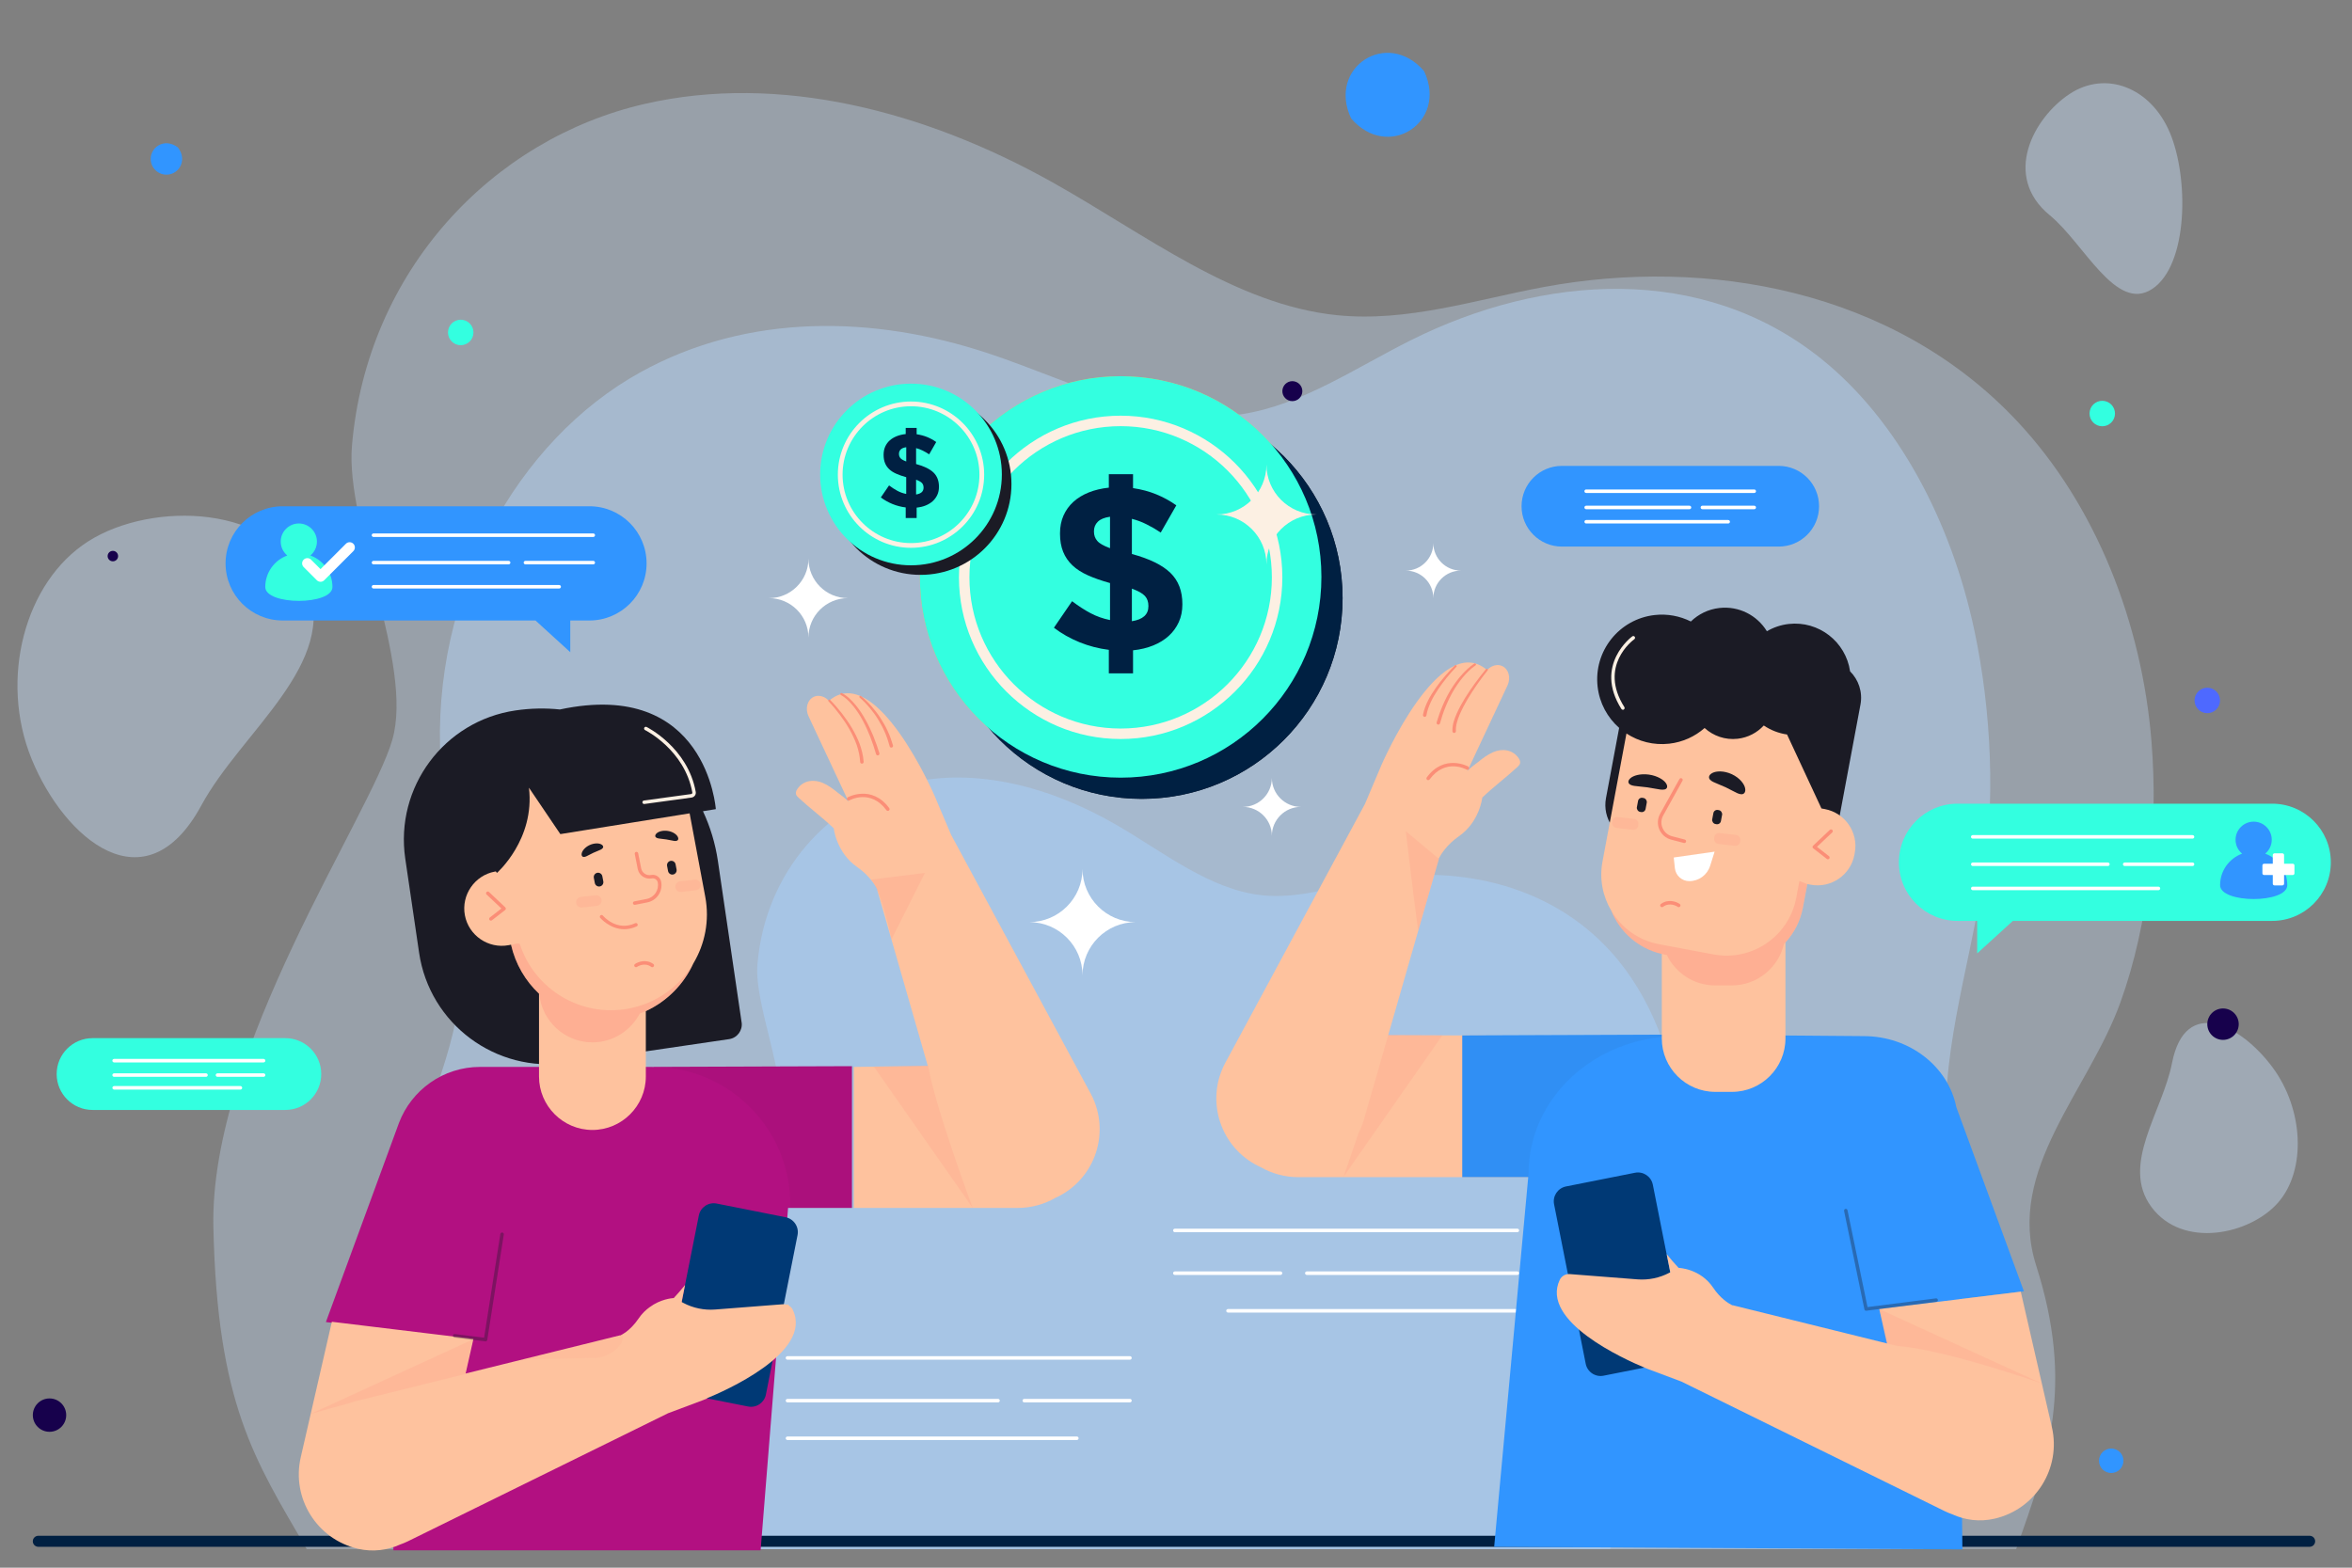 <?xml version="1.0" encoding="UTF-8"?>
<svg xmlns="http://www.w3.org/2000/svg" viewBox="0 0 750 500">
  <rect x="0" y="0" width="750" height="500" fill="#808080" stroke="none"/>
  <defs>
    <style>
      .cls-1 {
        fill: #3195ff;
      }

      .cls-2 {
        opacity: .17;
      }

      .cls-2, .cls-3, .cls-4, .cls-5 {
        fill: #ff887c;
      }

      .cls-6 {
        fill: #a8d2ff;
      }

      .cls-7 {
        fill: #33ffe0;
      }

      .cls-8 {
        fill: #003975;
      }

      .cls-9, .cls-10, .cls-11 {
        fill: #1b1b25;
      }

      .cls-12 {
        fill: #17014c;
      }

      .cls-10 {
        opacity: .35;
      }

      .cls-13 {
        fill: #fec29e;
      }

      .cls-14 {
        fill: #fff;
      }

      .cls-3 {
        opacity: .32;
      }

      .cls-15 {
        opacity: .68;
      }

      .cls-16 {
        fill: none;
      }

      .cls-17, .cls-18 {
        opacity: .47;
      }

      .cls-4 {
        opacity: .08;
      }

      .cls-19 {
        fill: #b21081;
      }

      .cls-20 {
        fill: #b9dbff;
      }

      .cls-21 {
        opacity: .41;
      }

      .cls-21, .cls-18 {
        fill: #cae4ff;
      }

      .cls-22 {
        fill: #fcf0e3;
      }

      .cls-23 {
        fill: #4e69ff;
      }

      .cls-5 {
        opacity: .18;
      }

      .cls-24 {
        opacity: .43;
      }

      .cls-11 {
        opacity: .05;
      }

      .cls-25 {
        fill: #002042;
      }

      .cls-26 {
        fill: #fb8e77;
      }

      .cls-27 {
        fill: #ffb54a;
      }
    </style>
  </defs>
  <g id="BACKGROUND">
    <g>
      <g>
        <g class="cls-15">
          <path class="cls-18" d="M686.06,236.45c-3.03-37.58-17.6-75.22-42.84-102.12-39.33-41.92-98.82-52.48-150.95-42.79-21.84,4.06-43.49,11.25-65.86,8.99-32.61-3.3-61.34-25.92-91.03-42.51-40.42-22.58-86.75-34.73-129.72-24.9-48.72,11.14-88.67,53.21-93.43,109.03-2.16,25.29,19.79,69.85,12.86,93.83-7.03,24.31-58.31,98.78-57.05,155.43,1.26,56.43,13.07,73.98,29.77,102.66h545.1c10.39-29.06,18.54-52.3,6.37-90.47-9.72-30.49,16.69-55.6,26.91-83.99,9.1-25.26,12.09-55.64,9.87-83.16Z"/>
        </g>
        <path class="cls-21" d="M10.1,242.12c-10.39-25.4-2.32-56.51,18.04-69.47,20.35-12.97,59.42-11.9,69.81,13.5,10.39,25.4-20.93,47.09-33.74,70.71-17.85,32.95-43.72,10.66-54.11-14.74Z"/>
        <path class="cls-21" d="M724.68,340.44c9.95,13.46,10.76,32.74,1.81,43.05-8.95,10.31-30.51,14.92-40.46,1.46-9.95-13.46,3.54-30.35,6.57-45.88,4.23-21.66,22.12-12.09,32.08,1.37Z"/>
        <path class="cls-21" d="M659.96,29.96c11.55-7.61,25.85-2.09,31.95,12.32,6.1,14.41,5.91,42.28-5.64,49.89-11.55,7.61-21.72-14.56-32.64-23.51-15.22-12.47-5.22-31.09,6.33-38.7Z"/>
      </g>
      <g class="cls-24">
        <path class="cls-20" d="M625.93,460.82c5.31-32.96-3.2-61.07-5.33-93.39-2.01-30.6,6.7-56.33,11.53-85.47,4.3-25.93,2.87-55.31-2.53-80.8-7.37-34.8-24.34-67.02-48.78-86.67-38.09-30.61-88.9-27.01-130.98-5.95-17.63,8.82-34.7,20.55-53.57,23.52-27.53,4.33-54.33-10.48-81.14-19.37-36.51-12.09-76.58-12.99-111.02,6.1-39.05,21.64-66.82,70.5-63.58,124.31,1.47,24.38,8.99,48.45,6.33,72.67-2.7,24.57-14.39,45.12-20.58,68.26-8.45,31.58-9.22,77.99,4.37,110.04h486.15c4.19-10.48,7.28-21.7,9.15-33.25Z"/>
      </g>
      <g class="cls-17">
        <path class="cls-6" d="M535.53,357.56c-1.55-19.91-9.02-39.86-21.95-54.11-20.15-22.21-50.63-27.81-77.34-22.67-11.19,2.15-22.28,5.96-33.74,4.76-16.71-1.75-31.43-13.74-46.64-22.53-20.71-11.96-44.44-18.4-66.46-13.2-24.96,5.9-45.43,28.2-47.87,57.77-1.11,13.4,10.14,37.01,6.59,49.72-3.6,12.88-29.88,52.34-29.23,82.36.65,29.9,6.7,39.2,15.25,54.4h279.27c5.33-15.4,9.5-27.72,3.26-47.94-4.98-16.16,8.55-29.46,13.79-44.5,4.66-13.38,6.19-29.48,5.06-44.07Z"/>
      </g>
    </g>
    <path class="cls-25" d="M736.5,493.34H12.22c-.97,0-1.76-.79-1.76-1.76h0c0-.97.79-1.76,1.76-1.76h724.27c.97,0,1.76.79,1.76,1.76h0c0,.97-.79,1.76-1.76,1.76Z"/>
    <circle class="cls-12" cx="708.87" cy="326.65" r="5.01"/>
    <circle class="cls-1" cx="673.22" cy="465.9" r="3.9"/>
    <path class="cls-1" d="M56.74,47.03c3.36,4.41-.14,9.29-4.46,8.62-2.11-.32-3.84-2.05-4.16-4.16-.66-4.33,4.22-7.82,8.62-4.46Z"/>
    <path class="cls-12" d="M21.11,451.34c0,2.94-2.38,5.32-5.32,5.32s-5.32-2.38-5.32-5.32,2.38-5.32,5.32-5.32,5.32,2.38,5.32,5.32Z"/>
    <circle class="cls-12" cx="35.99" cy="177.36" r="1.67"/>
    <path class="cls-1" d="M454.12,22.7c7.68,16.29-11.54,28.74-23.27,15.08-7.68-16.29,11.54-28.75,23.27-15.08Z"/>
    <path class="cls-7" d="M674.34,132.74c-.47,2.2-2.63,3.59-4.82,3.13s-3.59-2.63-3.13-4.82c.47-2.2,2.63-3.59,4.82-3.13,2.2.47,3.59,2.63,3.13,4.82Z"/>
    <path class="cls-7" d="M150.89,106.88c-.47,2.2-2.63,3.59-4.82,3.13-2.2-.47-3.59-2.63-3.13-4.82.47-2.2,2.63-3.59,4.82-3.13,2.2.47,3.59,2.63,3.13,4.82Z"/>
    <path class="cls-23" d="M707.83,224.25c-.47,2.2-2.63,3.59-4.82,3.13-2.2-.47-3.59-2.63-3.13-4.82.47-2.2,2.63-3.59,4.82-3.13,2.2.47,3.59,2.63,3.13,4.82Z"/>
    <path class="cls-12" d="M415.22,125.42c-.37,1.72-2.06,2.82-3.78,2.45-1.72-.37-2.82-2.06-2.45-3.78.37-1.72,2.06-2.82,3.78-2.45,1.72.37,2.82,2.06,2.45,3.78Z"/>
  </g>
  <g id="OBJECTS">
    <g>
      <g>
        <circle class="cls-9" cx="364.1" cy="190.77" r="64.02"/>
        <circle class="cls-27" cx="357.35" cy="184.01" r="64.02"/>
        <path class="cls-22" d="M357.35,235.7c-28.43,0-51.56-23.13-51.56-51.56s23.13-51.56,51.56-51.56,51.56,23.13,51.56,51.56-23.13,51.56-51.56,51.56ZM357.35,135.92c-26.59,0-48.22,21.63-48.22,48.22s21.63,48.22,48.22,48.22,48.22-21.63,48.22-48.22-21.63-48.22-48.22-48.22Z"/>
        <path class="cls-9" d="M353.58,207.26c-3.22-.4-6.32-1.2-9.31-2.41-2.99-1.21-5.73-2.76-8.2-4.64l5.79-8.46c2.03,1.53,3.99,2.81,5.9,3.82,1.9,1.01,3.97,1.74,6.2,2.19v-11.8c-2.67-.74-5.01-1.56-7.01-2.45-2-.89-3.66-1.95-4.97-3.19-1.31-1.24-2.3-2.68-2.97-4.34-.67-1.66-1-3.57-1-5.75v-.15c0-2.08.37-3.96,1.11-5.64.74-1.68,1.79-3.14,3.15-4.38,1.36-1.24,3.01-2.24,4.93-3.01,1.93-.77,4.06-1.27,6.38-1.52v-4.3h7.72v4.45c2.67.4,5.13,1.05,7.38,1.97,2.25.92,4.39,2.09,6.42,3.52l-4.97,8.68c-1.48-.99-2.99-1.87-4.53-2.63-1.53-.77-3.09-1.35-4.67-1.74v11.21c5.64,1.53,9.73,3.54,12.28,6.01,2.55,2.47,3.82,5.79,3.82,9.94v.15c0,2.08-.38,3.96-1.15,5.64-.77,1.68-1.83,3.14-3.19,4.38-1.36,1.24-3,2.25-4.93,3.04-1.93.79-4.08,1.31-6.46,1.56v7.35h-7.72v-7.5ZM353.96,164.81c-1.78.25-3.08.78-3.9,1.6-.82.82-1.22,1.82-1.22,3.01v.15c0,1.14.35,2.12,1.04,2.93.69.82,2.05,1.6,4.08,2.34v-10.02ZM360.93,198.13c3.51-.54,5.27-2.13,5.27-4.75v-.15c0-1.29-.37-2.34-1.11-3.15-.74-.82-2.13-1.6-4.16-2.34v10.39Z"/>
      </g>
      <g>
        <circle class="cls-25" cx="364.1" cy="190.77" r="64.02"/>
        <circle class="cls-7" cx="357.35" cy="184.01" r="64.02"/>
        <path class="cls-22" d="M357.35,235.7c-28.43,0-51.56-23.13-51.56-51.56s23.13-51.56,51.56-51.56,51.56,23.13,51.56,51.56-23.13,51.56-51.56,51.56ZM357.35,135.92c-26.59,0-48.22,21.63-48.22,48.22s21.63,48.22,48.22,48.22,48.22-21.63,48.22-48.22-21.63-48.22-48.22-48.22Z"/>
        <path class="cls-25" d="M353.58,207.26c-3.22-.4-6.32-1.2-9.31-2.41-2.99-1.21-5.73-2.76-8.2-4.64l5.79-8.46c2.03,1.53,3.99,2.81,5.9,3.82,1.9,1.01,3.97,1.74,6.2,2.19v-11.8c-2.67-.74-5.01-1.56-7.01-2.45-2-.89-3.66-1.95-4.97-3.19-1.31-1.24-2.3-2.68-2.97-4.34-.67-1.66-1-3.57-1-5.75v-.15c0-2.08.37-3.96,1.11-5.64.74-1.68,1.79-3.14,3.15-4.38,1.36-1.24,3.01-2.24,4.93-3.01,1.93-.77,4.06-1.27,6.38-1.52v-4.3h7.72v4.45c2.67.4,5.13,1.05,7.38,1.97,2.25.92,4.39,2.09,6.42,3.52l-4.97,8.68c-1.48-.99-2.99-1.87-4.53-2.63-1.53-.77-3.09-1.35-4.67-1.74v11.21c5.64,1.53,9.73,3.54,12.28,6.01,2.55,2.47,3.82,5.79,3.82,9.94v.15c0,2.08-.38,3.96-1.15,5.64-.77,1.68-1.83,3.14-3.19,4.38-1.36,1.24-3,2.25-4.93,3.04-1.93.79-4.08,1.31-6.46,1.56v7.35h-7.72v-7.5ZM353.96,164.81c-1.78.25-3.08.78-3.9,1.6-.82.82-1.22,1.82-1.22,3.01v.15c0,1.14.35,2.12,1.04,2.93.69.82,2.05,1.6,4.08,2.34v-10.02ZM360.93,198.13c3.51-.54,5.27-2.13,5.27-4.75v-.15c0-1.29-.37-2.34-1.11-3.15-.74-.82-2.13-1.6-4.16-2.34v10.39Z"/>
      </g>
      <g>
        <circle class="cls-9" cx="293.56" cy="154.38" r="28.97"/>
        <circle class="cls-7" cx="290.5" cy="151.33" r="28.97"/>
        <path class="cls-22" d="M290.5,174.72c-12.86,0-23.33-10.47-23.33-23.33s10.47-23.33,23.33-23.33,23.33,10.47,23.33,23.33-10.47,23.33-23.33,23.33ZM290.5,129.57c-12.03,0-21.82,9.79-21.82,21.82s9.79,21.82,21.82,21.82,21.82-9.79,21.82-21.82-9.79-21.82-21.82-21.82Z"/>
        <path class="cls-25" d="M288.8,161.84c-1.46-.18-2.86-.54-4.21-1.09-1.35-.55-2.59-1.25-3.71-2.1l2.62-3.83c.92.69,1.81,1.27,2.67,1.73.86.46,1.8.79,2.8.99v-5.34c-1.21-.34-2.27-.71-3.17-1.11-.91-.4-1.66-.88-2.25-1.44-.59-.56-1.04-1.21-1.34-1.96-.3-.75-.45-1.62-.45-2.6v-.07c0-.94.17-1.79.5-2.55.34-.76.81-1.42,1.43-1.98.62-.56,1.36-1.01,2.23-1.36.87-.35,1.84-.58,2.89-.69v-1.95h3.49v2.01c1.21.18,2.32.48,3.34.89,1.02.41,1.99.95,2.9,1.59l-2.25,3.93c-.67-.45-1.36-.84-2.05-1.19-.69-.35-1.4-.61-2.12-.79v5.07c2.55.69,4.4,1.6,5.56,2.72,1.15,1.12,1.73,2.62,1.73,4.5v.07c0,.94-.17,1.79-.52,2.55-.35.76-.83,1.42-1.44,1.98-.62.56-1.36,1.02-2.23,1.38-.87.36-1.85.59-2.92.7v3.32h-3.49v-3.39ZM288.97,142.64c-.81.11-1.39.35-1.76.72-.37.37-.55.82-.55,1.36v.07c0,.52.16.96.47,1.33.31.37.93.72,1.85,1.06v-4.53ZM292.12,157.71c1.59-.25,2.38-.96,2.38-2.15v-.07c0-.58-.17-1.06-.5-1.43-.34-.37-.96-.72-1.88-1.06v4.7Z"/>
      </g>
      <path class="cls-14" d="M257.79,203.35h0c0-6.95-5.63-12.58-12.58-12.58h0c6.95,0,12.58-5.63,12.58-12.58h0c0,6.95,5.63,12.58,12.58,12.58h0c-6.95,0-12.58,5.63-12.58,12.58Z"/>
      <path class="cls-14" d="M405.57,266.59h0c0-5.1-4.14-9.24-9.24-9.24h0c5.1,0,9.24-4.14,9.24-9.24h0c0,5.1,4.14,9.24,9.24,9.24h0c-5.1,0-9.24,4.14-9.24,9.24Z"/>
      <path class="cls-14" d="M345.19,311.09h0c0-9.38-7.61-16.99-16.99-16.99h0c9.38,0,16.99-7.61,16.99-16.99h0c0,9.38,7.61,16.99,16.99,16.99h0c-9.38,0-16.99,7.61-16.99,16.99Z"/>
      <path class="cls-22" d="M403.84,180.01h0c0-8.79-7.13-15.92-15.92-15.92h0c8.79,0,15.92-7.13,15.92-15.92h0c0,8.79,7.13,15.92,15.92,15.92h0c-8.79,0-15.92,7.13-15.92,15.92Z"/>
      <path class="cls-14" d="M457.06,190.77h0c0-4.85-3.93-8.78-8.78-8.78h0c4.85,0,8.78-3.93,8.78-8.78h0c0,4.85,3.93,8.78,8.78,8.78h0c-4.85,0-8.78,3.93-8.78,8.78Z"/>
    </g>
    <g>
      <path class="cls-1" d="M187.96,161.47h-97.81c-10.06,0-18.22,8.16-18.22,18.22s8.16,18.21,18.22,18.21h80.61l11.09,10.11v-10.11h6.11c10.06,0,18.22-8.16,18.22-18.21s-8.16-18.22-18.22-18.22Z"/>
      <path class="cls-7" d="M98.97,177.17c1.28-1.06,2.09-2.66,2.09-4.44,0-3.19-2.59-5.77-5.77-5.77s-5.77,2.59-5.77,5.77c0,1.79.81,3.38,2.09,4.44-4.1,1.5-7.02,5.43-7.02,10.04,0,5.91,21.42,5.91,21.42,0,0-4.62-2.93-8.54-7.02-10.04Z"/>
      <g>
        <path class="cls-14" d="M189.18,171.26h-70.09c-.31,0-.56-.25-.56-.56s.25-.56.56-.56h70.09c.31,0,.56.25.56.56s-.25.56-.56.56Z"/>
        <path class="cls-14" d="M178.31,187.7h-59.21c-.31,0-.56-.25-.56-.56s.25-.56.56-.56h59.21c.31,0,.56.25.56.56s-.25.56-.56.56Z"/>
        <path class="cls-14" d="M162.19,180h-43.09c-.31,0-.56-.25-.56-.56s.25-.56.56-.56h43.09c.31,0,.56.25.56.56s-.25.56-.56.56Z"/>
        <path class="cls-14" d="M189.18,180h-21.63c-.31,0-.56-.25-.56-.56s.25-.56.56-.56h21.63c.31,0,.56.25.56.56s-.25.56-.56.56Z"/>
      </g>
      <path class="cls-14" d="M102.21,185.55c-.43,0-.86-.16-1.18-.49l-4.2-4.2c-.65-.65-.65-1.71,0-2.36.65-.65,1.71-.65,2.36,0l3.02,3.02,8.1-8.1c.65-.65,1.71-.65,2.36,0,.65.65.65,1.71,0,2.36l-9.29,9.29c-.33.33-.75.49-1.18.49Z"/>
      <g>
        <path class="cls-7" d="M624.21,256.33h100.35c10.32,0,18.69,8.37,18.69,18.69s-8.37,18.69-18.69,18.69h-82.7l-11.38,10.37v-10.37h-6.27c-10.32,0-18.69-8.37-18.69-18.69s8.37-18.69,18.69-18.69Z"/>
        <g>
          <path class="cls-1" d="M722.32,272.27c1.28-1.06,2.09-2.66,2.09-4.44,0-3.19-2.59-5.77-5.77-5.77s-5.77,2.59-5.77,5.77c0,1.79.81,3.38,2.09,4.44-4.1,1.5-7.02,5.43-7.02,10.04,0,5.91,21.42,5.91,21.42,0,0-4.62-2.93-8.54-7.02-10.04Z"/>
          <path class="cls-14" d="M731.11,275.48h-2.77v-2.77c0-.3-.24-.54-.54-.54h-2.52c-.3,0-.54.24-.54.54v2.77h-2.77c-.3,0-.54.24-.54.54v2.52c0,.3.24.54.54.54h2.77v2.77c0,.3.24.54.54.54h2.52c.3,0,.54-.24.54-.54v-2.77h2.77c.3,0,.54-.24.54-.54v-2.52c0-.3-.24-.54-.54-.54Z"/>
        </g>
        <g>
          <path class="cls-14" d="M699.15,267.47h-70.09c-.31,0-.56-.25-.56-.56s.25-.56.56-.56h70.09c.31,0,.56.25.56.56s-.25.56-.56.56Z"/>
          <path class="cls-14" d="M688.28,283.92h-59.21c-.31,0-.56-.25-.56-.56s.25-.56.56-.56h59.21c.31,0,.56.25.56.56s-.25.56-.56.56Z"/>
          <path class="cls-14" d="M672.16,276.21h-43.09c-.31,0-.56-.25-.56-.56s.25-.56.56-.56h43.09c.31,0,.56.25.56.56s-.25.56-.56.56Z"/>
          <path class="cls-14" d="M699.15,276.21h-21.63c-.31,0-.56-.25-.56-.56s.25-.56.56-.56h21.63c.31,0,.56.25.56.56s-.25.56-.56.56Z"/>
        </g>
      </g>
      <g>
        <path class="cls-1" d="M498.06,148.59h69.13c7.11,0,12.87,5.76,12.87,12.87s-5.76,12.87-12.87,12.87h-69.13c-7.11,0-12.87-5.76-12.87-12.87s5.76-12.87,12.87-12.87Z"/>
        <g>
          <path class="cls-14" d="M559.39,157.23h-53.6c-.31,0-.56-.25-.56-.56s.25-.56.56-.56h53.6c.31,0,.56.25.56.56s-.25.56-.56.56Z"/>
          <path class="cls-14" d="M551.08,166.97h-45.28c-.31,0-.56-.25-.56-.56s.25-.56.56-.56h45.28c.31,0,.56.25.56.56s-.25.56-.56.56Z"/>
          <path class="cls-14" d="M538.74,162.41h-32.95c-.31,0-.56-.25-.56-.56s.25-.56.56-.56h32.95c.31,0,.56.25.56.56s-.25.56-.56.56Z"/>
          <path class="cls-14" d="M559.39,162.41h-16.54c-.31,0-.56-.25-.56-.56s.25-.56.56-.56h16.54c.31,0,.56.25.56.56s-.25.56-.56.56Z"/>
        </g>
      </g>
      <g>
        <path class="cls-7" d="M29.52,331.11h61.47c6.32,0,11.45,5.13,11.45,11.45s-5.13,11.45-11.45,11.45H29.52c-6.32,0-11.45-5.13-11.45-11.45s5.13-11.45,11.45-11.45Z"/>
        <g>
          <path class="cls-14" d="M84.05,338.85h-47.66c-.31,0-.56-.25-.56-.56s.25-.56.56-.56h47.66c.31,0,.56.25.56.56s-.25.56-.56.56Z"/>
          <path class="cls-14" d="M76.66,347.51h-40.26c-.31,0-.56-.25-.56-.56s.25-.56.56-.56h40.26c.31,0,.56.25.56.56s-.25.56-.56.56Z"/>
          <path class="cls-14" d="M65.69,343.45h-29.3c-.31,0-.56-.25-.56-.56s.25-.56.56-.56h29.3c.31,0,.56.25.56.56s-.25.56-.56.56Z"/>
          <path class="cls-14" d="M84.05,343.45h-14.7c-.31,0-.56-.25-.56-.56s.25-.56.56-.56h14.7c.31,0,.56.25.56.56s-.25.56-.56.56Z"/>
        </g>
      </g>
    </g>
    <g>
      <g>
        <path class="cls-14" d="M483.85,393h-109.21c-.31,0-.56-.25-.56-.56s.25-.56.56-.56h109.21c.31,0,.56.25.56.56s-.25.56-.56.56Z"/>
        <path class="cls-14" d="M483.85,418.63h-92.27c-.31,0-.56-.25-.56-.56s.25-.56.56-.56h92.27c.31,0,.56.25.56.56s-.25.56-.56.56Z"/>
        <path class="cls-14" d="M483.85,406.63h-67.14c-.31,0-.56-.25-.56-.56s.25-.56.56-.56h67.14c.31,0,.56.25.56.56s-.25.56-.56.56Z"/>
        <path class="cls-14" d="M408.33,406.63h-33.7c-.31,0-.56-.25-.56-.56s.25-.56.56-.56h33.7c.31,0,.56.25.56.56s-.25.56-.56.56Z"/>
      </g>
      <g>
        <path class="cls-14" d="M360.32,433.66h-109.22c-.31,0-.56-.25-.56-.56s.25-.56.56-.56h109.22c.31,0,.56.25.56.56s-.25.56-.56.56Z"/>
        <path class="cls-14" d="M343.38,459.28h-92.27c-.31,0-.56-.25-.56-.56s.25-.56.56-.56h92.27c.31,0,.56.25.56.56s-.25.56-.56.56Z"/>
        <path class="cls-14" d="M318.25,447.28h-67.14c-.31,0-.56-.25-.56-.56s.25-.56.56-.56h67.14c.31,0,.56.25.56.56s-.25.56-.56.56Z"/>
        <path class="cls-14" d="M360.32,447.28h-33.7c-.31,0-.56-.25-.56-.56s.25-.56.56-.56h33.7c.31,0,.56.25.56.56s-.25.56-.56.56Z"/>
      </g>
    </g>
    <g>
      <g>
        <g>
          <path class="cls-13" d="M442.67,330.15l.04-.13,16.13-56.11-.07-.05c.73-1.42,2.61-4.47,6.45-7.15,6.65-4.64,7.44-12.32,7.44-12.32,3.55-3.44,7.55-6.37,11.18-9.73.38-.35.77-.73.88-1.24.12-.56-.14-1.14-.46-1.61-1.87-2.77-5.31-3.17-8.17-1.89-1.68.75-3.17,1.82-4.58,2.99-.67.56-2.94,2.09-3.63,3.1l12.83-27.39c1.14-2.43.39-5.21-1.66-6.17h0c-1.03-.48-2.19-.42-3.24.07-.67.31-1.27.8-1.78,1.42.04-.2.06-.32.06-.32-15.03-12.64-33.57,30.37-33.57,30.37l-5.26,12.42-44.63,82.75c-6.31,12.01-1.45,26.85,10.75,32.8h0c.18.09.35.16.53.24,3.58,2.07,7.73,3.25,12.16,3.25h87.83l18.93-44.98-78.16-.32ZM467.69,246.43h0s0,0,0,0h0Z"/>
          <g>
            <path class="cls-16" d="M440.15,338.91l-2.25,7.82c.82-2.7,1.58-5.35,2.25-7.82Z"/>
            <path class="cls-2" d="M427.63,375.43c-2.85-.09-1.13-.03,0,0h0Z"/>
            <path class="cls-2" d="M427.64,375.43c.4.01.72.02.72.02-.27,0-.5-.02-.72-.02Z"/>
            <path class="cls-2" d="M442.7,330.02l-2.56,8.89c-.66,2.47-1.43,5.12-2.25,7.82l-3.09,10.74c-.43,1.38-.97,2.68-1.6,3.92-2.66,7.95-4.85,14.05-4.85,14.05l31.59-45.23c-7.86,0-9.66-.19-17.24-.2Z"/>
            <path class="cls-2" d="M427.63,375.43s.01,0,.02,0c0,0-.01,0-.02,0Z"/>
          </g>
          <path class="cls-26" d="M455.42,248.82c-.12,0-.23-.04-.33-.11-.25-.18-.3-.53-.12-.78,5.61-7.6,13.14-3.49,13.22-3.45.27.15.36.49.21.76-.15.27-.49.36-.76.21-.27-.15-6.76-3.66-11.77,3.14-.11.15-.28.23-.45.23Z"/>
          <path class="cls-26" d="M474.35,213.83c-2.32,2.92-4.47,5.99-6.38,9.18-.95,1.6-1.81,3.25-2.53,4.94-.71,1.68-1.28,3.48-1.19,5.19v.03c.02.31-.22.57-.52.59s-.57-.22-.59-.53c0,0,0-.01,0-.01-.06-2.07.62-3.92,1.38-5.66.78-1.74,1.7-3.4,2.69-5,2-3.2,4.23-6.24,6.63-9.14.12-.14.33-.16.47-.04.14.12.16.32.05.46h0Z"/>
          <path class="cls-26" d="M470.48,212.24c-1.47,1.01-2.79,2.35-3.97,3.74-1.18,1.41-2.22,2.93-3.15,4.52-.92,1.6-1.72,3.25-2.41,4.96-.36.85-.64,1.73-.96,2.59l-.8,2.64v.03c-.1.29-.41.46-.7.37s-.46-.4-.37-.69c0,0,0,0,0-.01l.87-2.69c.35-.88.64-1.77,1.03-2.63.74-1.74,1.59-3.42,2.56-5.04.99-1.61,2.08-3.15,3.33-4.57,1.26-1.42,2.59-2.74,4.22-3.82.16-.11.37-.06.48.1.1.16.06.37-.09.47l-.03.02Z"/>
          <path class="cls-26" d="M464.4,212.67c-2.13,2.23-4.12,4.64-5.83,7.21-.85,1.29-1.66,2.6-2.3,3.99-.64,1.38-1.17,2.81-1.41,4.28h0c-.05.32-.33.52-.64.48s-.51-.33-.46-.64c0,0,0-.01,0-.01.3-1.62.9-3.12,1.61-4.54.7-1.43,1.57-2.76,2.47-4.05,1.82-2.58,3.88-4.95,6.1-7.17.13-.13.33-.13.46,0,.12.12.13.33,0,.45h0Z"/>
        </g>
        <path class="cls-1" d="M645.38,411.85l-21.55-58.73c-2.56-12.89-14.82-22.66-29.57-22.66l-60.18-.48-67.8.26v45.2h21.04l-10.86,117.89,149.3.84-.84-79.83,20.45-2.5Z"/>
        <path class="cls-11" d="M533.96,330.49l.12-.5-67.8.26v45.2h21.04l.11-1.19c0-23.86,20.74-43.24,46.53-43.76Z"/>
        <path class="cls-5" d="M448.27,265.08s3.81,32.32,4.03,31.54c.22-.78,6.53-22.71,6.53-22.71l-10.56-8.83Z"/>
      </g>
      <g>
        <path class="cls-8" d="M537.15,428.72l-5.7-28.72-4.4-22.16c-.52-2.61-3.07-4.32-5.68-3.8l-22.01,4.37c-2.61.52-4.32,3.07-3.8,5.68l4.42,22.3,3.51,17.69,2.16,10.89c.52,2.61,3.07,4.32,5.68,3.8l13-2.58,9.01-1.79c2.61-.52,4.32-3.07,3.8-5.68Z"/>
        <g>
          <path class="cls-13" d="M654.3,455.19l-9.92-43.22-45.12,5.52,2.48,10.99-.23-.06-49.05-12.14-.04.06c-1.35-.68-3.9-2.3-6.13-5.64-4.11-6.15-11.02-6.32-11.02-6.32-1.33-1.39-2.57-2.88-3.8-4.39l1.15,5.79-.29.15c-3.12,1.65-6.64,2.38-10.16,2.11-6.51-.51-17.15-1.34-21.57-1.68-1.35-.11-2.65.61-3.23,1.83-6.31,13.27,20.79,25.41,26.98,27.98h0c.08.03.14.06.22.09.09.04.17.07.25.1.09.04.16.07.24.1.07.03.14.06.2.08.08.03.13.05.18.07.02,0,.05.02.07.03.06.02.09.04.09.04l10.61,3.98,83.98,41.34c.78.37,1.57.7,2.36.98,4.07,1.86,8.76,2.47,13.46,1.39h0c13.11-3.01,21.3-16.08,18.29-29.19Z"/>
          <path class="cls-2" d="M651.1,441.26l-51.85-23.76c1.73,7.54.72,4.21,2.25,10.94l3.53.87c14.93,1.01,46.07,11.95,46.07,11.95Z"/>
        </g>
        <path class="cls-10" d="M595.06,418.05c-.26,0-.49-.18-.54-.44l-6.48-31.38c-.06-.3.13-.6.43-.66.29-.07.6.13.66.43l6.38,30.88,21.82-2.78c.3-.04.58.18.62.48.04.31-.18.58-.48.62l-22.33,2.84s-.05,0-.07,0Z"/>
      </g>
      <g>
        <path class="cls-2" d="M651.45,443.05c.04.21.08.38.09.44,0-.05-.04-.19-.09-.44Z"/>
        <path class="cls-2" d="M651.54,443.49s0,.03,0,0h0Z"/>
        <path class="cls-2" d="M651.1,441.26s.12.61.24,1.19c-.06-.32-.14-.69-.24-1.19Z"/>
        <path class="cls-2" d="M651.33,442.45c.05.24.09.44.12.6-.03-.18-.08-.38-.12-.6Z"/>
      </g>
      <g>
        <g>
          <path class="cls-9" d="M589.95,214.12c-1.37-9.46-10.01-16.19-19.57-15.11-2.54.29-4.89,1.11-6.96,2.32-3.08-5.04-8.87-8.12-15.13-7.42-3.57.4-6.72,1.99-9.12,4.31-3.45-1.73-7.42-2.52-11.54-2.06-11.33,1.28-19.47,11.5-18.19,22.83.6,5.3,3.16,9.89,6.87,13.16l-4.2,22.41c-1.2,6.43,3.03,12.63,9.47,13.83l49.71,9.31c6.43,1.2,12.63-3.03,13.83-9.47l8.14-43.51c.75-4.02-.62-7.94-3.32-10.61Z"/>
          <path class="cls-22" d="M517.49,226.37c-.18,0-.36-.09-.47-.26-8.88-14.05,3.35-23.06,3.48-23.15.25-.18.6-.12.78.13.18.25.12.6-.13.78-.47.34-11.5,8.5-3.18,21.65.16.26.09.6-.17.77-.09.06-.2.09-.3.09Z"/>
        </g>
        <g>
          <path class="cls-13" d="M581.91,258.05l-1.09-.2-10.97-23.59c-2.7-.39-5.23-1.39-7.42-2.87-2.11,2.28-5,3.85-8.33,4.23-4,.45-7.78-.92-10.54-3.43-3.06,2.69-6.93,4.51-11.29,5-4.98.56-9.74-.7-13.63-3.25l-7.64,40.83c-1.06,5.64.1,11.17,2.83,15.74,2.72,6.72,8.56,12,16.08,13.73v26.97c0,9.37,7.66,17.03,17.03,17.03h5.37c9.37,0,17.03-7.66,17.03-17.03v-30.62c2.76-3.04,4.76-6.83,5.57-11.16l1.4-7.46,1.09.2c6.45,1.21,12.72-3.08,13.93-9.54l.12-.65c1.21-6.45-3.08-12.72-9.54-13.93Z"/>
          <path class="cls-3" d="M573.78,281.02l-1,5.32c-2.3,12.27-14.11,20.36-26.38,18.06l-17.35-3.25c-6.63-1.24-12.02-5.27-15.23-10.64,2.83,7,9.04,12.46,17,13.95l.69.13c2.76,5.71,8.6,9.69,15.33,9.69h5.44c8.04,0,14.81-5.65,16.57-13.17,3.01-3.11,5.19-7.11,6.04-11.69l1.4-7.46-2.53-.95Z"/>
        </g>
        <g>
          <path class="cls-26" d="M582.86,274.05c-.12,0-.24-.04-.34-.12l-4.33-3.36c-.13-.1-.21-.25-.21-.41,0-.16.06-.32.17-.43l5.34-5.05c.22-.21.58-.2.79.02.21.22.2.58-.02.79l-4.87,4.6,3.82,2.97c.24.19.29.54.1.78-.11.14-.27.22-.44.22Z"/>
          <g>
            <g>
              <path class="cls-9" d="M555.3,253.32c-.84-.02-1.7-.53-2.56-.97-.86-.46-1.73-.91-2.5-1.27-.77-.36-1.67-.74-2.58-1.1-.89-.38-1.84-.71-2.39-1.33-.53-.59-.43-1.52.82-2.14,1.19-.62,3.6-.76,6.16.42,2.55,1.2,3.96,3.13,4.22,4.42.29,1.34-.37,2.01-1.18,1.97Z"/>
              <path class="cls-9" d="M519.85,250.26c.72.4,1.72.45,2.68.55.97.08,1.94.19,2.79.31.84.12,1.81.28,2.77.47.95.17,1.93.39,2.72.2.76-.17,1.16-.91.43-1.99-.68-1.05-2.65-2.35-5.44-2.75-2.79-.38-5,.34-5.9,1.16-.95.84-.74,1.67-.04,2.04Z"/>
            </g>
            <rect class="cls-9" x="546.15" y="258.34" width="2.83" height="4.55" rx="1.24" ry="1.24" transform="translate(1037.78 617.58) rotate(-169.39)"/>
            <rect class="cls-9" x="522.13" y="254.43" width="2.83" height="4.55" rx="1.24" ry="1.24" transform="translate(990.87 605.44) rotate(-169.39)"/>
            <rect class="cls-2" x="546.57" y="266.01" width="8.38" height="3.51" rx="1.53" ry="1.53" transform="translate(1068.14 595.4) rotate(-173.58)"/>
            <path class="cls-2" d="M515.59,260.88h5.31c.85,0,1.53.69,1.53,1.53v.44c0,.85-.69,1.53-1.53,1.53h-5.31c-.85,0-1.53-.69-1.53-1.53v-.44c0-.85.69-1.53,1.53-1.53Z" transform="translate(1003.89 581.55) rotate(-173.58)"/>
            <path class="cls-26" d="M529.95,289.33c-.17,0-.34-.08-.45-.23-.18-.25-.13-.6.12-.78,2.33-1.71,4.95-.75,6.01,0,.25.18.31.52.14.77-.18.25-.52.31-.77.14-.1-.07-2.45-1.66-4.71,0-.1.07-.21.11-.33.11Z"/>
            <path class="cls-14" d="M533.72,273.49l13.03-1.86-1.43,4.53c-.91,2.9-3.6,4.87-6.64,4.87h0c-2.36,0-4.35-1.78-4.6-4.13l-.36-3.4Z"/>
            <path class="cls-26" d="M537.09,268.87s-.09,0-.14-.02l-4.04-1.05c-1.71-.45-3.1-1.64-3.79-3.26-.7-1.63-.6-3.45.26-5l6.15-11.07c.15-.27.49-.37.76-.22.27.15.37.49.22.76l-6.15,11.07c-.69,1.24-.77,2.71-.21,4.02.56,1.31,1.67,2.26,3.05,2.62l4.04,1.05c.3.08.48.38.4.68-.06.25-.29.42-.54.42Z"/>
          </g>
        </g>
      </g>
    </g>
    <g>
      <g>
        <g>
          <path class="cls-13" d="M347.9,348.97l-44.63-82.75-5.26-12.42s-18.54-43.01-33.57-30.37c0,0,.02.12.06.32-.51-.62-1.12-1.11-1.78-1.42-1.05-.49-2.22-.55-3.24-.07h0c-2.05.96-2.8,3.74-1.66,6.17l12.83,27.39c-.69-1.02-2.96-2.55-3.63-3.1-1.4-1.17-2.9-2.24-4.58-2.99-2.86-1.28-6.3-.88-8.17,1.89-.32.48-.58,1.05-.46,1.61.11.5.5.89.88,1.24,3.62,3.36,7.63,6.29,11.18,9.73,0,0,.79,7.68,7.44,12.32,3.85,2.68,5.73,5.73,6.45,7.15l-.07.05,16.17,56.24-23.61.32v44.98h52.21c4.43,0,8.59-1.19,12.17-3.26.17-.08.34-.15.52-.23h0c12.19-5.94,17.06-20.79,10.75-32.8Z"/>
          <path class="cls-2" d="M310.17,385.26c5.18-.16,0,0,0,0,0,0-12.13-32.64-14.22-45.43-8.04,0-9.26.36-17.3.36l31.52,45.07Z"/>
          <path class="cls-26" d="M283.11,258.63c-.17,0-.34-.08-.45-.23-5.01-6.8-11.5-3.29-11.77-3.14-.27.15-.61.05-.76-.21-.15-.27-.05-.61.21-.76.08-.04,7.61-4.15,13.22,3.45.18.25.13.6-.12.78-.1.07-.22.11-.33.11Z"/>
          <path class="cls-26" d="M264.67,223.2c1.35,1.35,2.58,2.78,3.75,4.28,1.16,1.5,2.25,3.05,3.23,4.69.96,1.64,1.82,3.35,2.5,5.15.64,1.81,1.1,3.7,1.25,5.64.02.31-.21.57-.51.6-.31.02-.57-.21-.6-.51,0,0,0,0,0,0v-.02c-.11-1.81-.5-3.61-1.08-5.36-.62-1.74-1.42-3.42-2.32-5.04-.92-1.62-1.96-3.17-3.08-4.66-1.12-1.49-2.32-2.94-3.6-4.28h0c-.13-.14-.12-.35,0-.48.13-.13.34-.12.46,0Z"/>
          <path class="cls-26" d="M268.44,221.05c1.82.94,3.15,2.34,4.39,3.81,1.22,1.48,2.29,3.09,3.2,4.77.95,1.67,1.73,3.41,2.47,5.17l1.01,2.68.9,2.72c.1.29-.06.61-.35.7-.29.1-.61-.06-.7-.35,0,0,0,0,0,0v-.03s-.84-2.69-.84-2.69l-.95-2.65c-.7-1.74-1.43-3.47-2.32-5.11-.86-1.66-1.87-3.24-3.03-4.7-1.15-1.43-2.5-2.84-4.04-3.67l-.05-.03c-.17-.09-.23-.3-.14-.47.09-.17.29-.23.46-.14Z"/>
          <path class="cls-26" d="M274.56,222c1.25,1.01,2.36,2.13,3.4,3.32,1.04,1.19,2,2.45,2.86,3.78.86,1.33,1.64,2.71,2.29,4.16.68,1.44,1.19,2.95,1.64,4.47.09.29-.08.61-.37.69-.29.09-.61-.08-.69-.37,0,0,0,0,0-.01v-.03c-.41-1.48-.86-2.95-1.49-4.35-.59-1.42-1.32-2.78-2.12-4.09-.8-1.32-1.71-2.57-2.7-3.76-.99-1.18-2.06-2.32-3.22-3.3h-.01c-.14-.13-.15-.33-.04-.47.11-.13.31-.15.45-.04Z"/>
          <path class="cls-5" d="M277.69,280.54l17.25-2.13-10.66,21.21s-3.17-15.77-6.58-19.08Z"/>
        </g>
        <g>
          <path class="cls-19" d="M208.39,340.28v.02c-.26,0-.53-.02-.79-.02h-54.5c-11.83,0-21.92,7.43-25.88,17.87h0s-.08.22-.08.22c-.01.04-.03.07-.04.11l-23.18,63.18,21.52,2.63v70.16h117.1l8.76-109.2h20.37v-45.2l-63.27.22Z"/>
          <path class="cls-11" d="M272.26,340.06l-62.21.26h0c23.32.98,41.94,20.19,41.94,43.75l-.1,1.19h20.37v-45.2Z"/>
        </g>
      </g>
      <g>
        <path class="cls-8" d="M250.53,388.23l-22.01-4.37c-2.61-.52-5.16,1.19-5.68,3.8l-4.4,22.16-5.7,28.72c-.52,2.61,1.19,5.16,3.8,5.68l9.01,1.79,13,2.58c2.61.52,5.16-1.19,5.68-3.8l2.16-10.89,3.51-17.69,4.42-22.3c.52-2.61-1.19-5.16-3.8-5.68Z"/>
        <g>
          <path class="cls-13" d="M252.84,417.8c-.27-.58-.71-1.03-1.23-1.35-.09-.14-.17-.28-.27-.41,0,0-.2.02-.53.07-.38-.11-.79-.16-1.2-.13-4.42.35-15.06,1.18-21.57,1.68-3.52.27-7.04-.46-10.15-2.11l-.52-.28,1.08-5.44c-1.16,1.43-2.35,2.84-3.6,4.17-.64.04-4.27.36-7.66,2.89-1.26.89-2.5,2.07-3.56,3.64-1.33,1.98-2.76,3.35-3.99,4.28-.72.52-1.36.89-1.84,1.13l-.04-.06-49.06,12.14-.23.06,2.49-11.04-45.14-5.47-9.92,43.22c-3.01,13.11,5.18,26.18,18.29,29.19h0c4.7,1.08,9.39.47,13.46-1.39.8-.28,1.59-.61,2.36-.98l83.03-40.87,11.25-4.22s.46-.17,1.25-.51l-.16-.03c5.14-2.09,33.93-14.54,27.44-28.17Z"/>
          <g>
            <path class="cls-2" d="M98.45,452.82c-.05.24-.08.38-.09.45.02-.08.05-.24.09-.45Z"/>
            <path class="cls-2" d="M148.4,438.24c1.02-4.68.72-4.27,2.26-10.99l-51.86,23.82s5.14-1.55,12.23-3.43c.66-.24,1.33-.46,2.02-.65l35.34-8.75Z"/>
            <path class="cls-2" d="M98.58,452.18c-.04.23-.09.45-.13.64.03-.16.07-.38.13-.64Z"/>
            <path class="cls-2" d="M98.37,453.26c-.01.07-.01.07,0,0h0Z"/>
            <path class="cls-2" d="M98.8,451.07c-.09.46-.16.81-.22,1.11.11-.56.22-1.11.22-1.11Z"/>
          </g>
          <path class="cls-10" d="M154.84,427.81s-.05,0-.07,0l-9.85-1.22c-.31-.04-.52-.32-.48-.62.04-.3.32-.52.62-.48l9.31,1.15,5.18-33.08c.05-.3.33-.51.64-.46.3.05.51.33.46.64l-5.27,33.61c-.04.27-.28.47-.55.47Z"/>
        </g>
        <path class="cls-4" d="M166.34,433.62l22.23-.56c4.15.55,10.75-3.2,9.98-7.31h0l-32.21,7.87Z"/>
      </g>
      <g>
        <g>
          <path class="cls-9" d="M236.48,326.05l-7.56-51.46c-.83-5.64-2.47-10.95-4.76-15.86l4.1-.66s-2.88-41.77-49.72-31.79c-4.61-.48-9.36-.4-14.16.31h0c-22.76,3.34-38.49,24.5-35.15,47.26l4.41,30c3.34,22.76,24.5,38.49,47.26,35.15l51.6-7.58c2.58-.38,4.37-2.78,3.99-5.36Z"/>
          <path class="cls-22" d="M205.4,256.43c-.27,0-.51-.2-.55-.48-.04-.31.17-.59.48-.63l15.06-2.06c.12-.02.23-.08.3-.18.04-.05.1-.17.08-.32-2.44-13.58-14.94-19.84-15.07-19.9-.28-.13-.39-.47-.26-.74.14-.28.47-.39.74-.26.13.06,13.14,6.56,15.68,20.71.07.41-.02.83-.27,1.17-.25.34-.63.57-1.05.63l-15.06,2.06s-.05,0-.08,0Z"/>
        </g>
        <g>
          <path class="cls-13" d="M219.91,259.41l-41.23,6.62-10.01-14.8c1.97,16.51-10.21,27.18-10.21,27.18,0,0-.12-.17-.34-.48l-.34.06c-6.45,1.21-10.74,7.48-9.54,13.93h0c1.21,6.45,7.48,10.74,13.93,9.54l.79-.15c1.41,6.19,4.59,11.55,8.92,15.62v26.43c0,9.37,7.66,17.03,17.03,17.03h0c9.37,0,17.03-7.66,17.03-17.03v-20.87c6.78-3.12,12.1-8.58,15.13-15.17,0-.01.01-.02.02-.03,3.69-6.17,5.23-13.66,3.8-21.28l-4.98-26.59Z"/>
          <path class="cls-3" d="M200.46,321.68h0c-15.28,2.86-30.03-6.18-34.7-20.58-.15-.47-2.84.15-2.78.44,1.44,6.13,4.65,11.43,8.98,15.46.8,8.64,8.11,15.46,16.95,15.46h0c6.54,0,12.23-3.74,15.09-9.18,7.72-2.93,13.78-8.78,17.09-16.01-4.34,7.27-11.65,12.72-20.63,14.4Z"/>
        </g>
        <g>
          <path class="cls-26" d="M156.53,293.63c-.17,0-.33-.07-.44-.22-.19-.24-.14-.59.1-.78l3.7-2.87-4.73-4.46c-.22-.21-.23-.56-.02-.79.21-.22.56-.23.79-.02l5.2,4.91c.12.11.18.27.17.43,0,.16-.09.31-.21.41l-4.22,3.27c-.1.08-.22.12-.34.12Z"/>
          <g>
            <g>
              <path class="cls-9" d="M186.2,273.32c.5-.01,1.01-.32,1.52-.58.51-.28,1.03-.54,1.49-.75.46-.21.99-.44,1.53-.65.53-.22,1.09-.42,1.42-.79.32-.35.25-.9-.49-1.27-.7-.37-2.14-.45-3.66.25-1.52.71-2.35,1.86-2.51,2.62-.17.8.22,1.19.7,1.17Z"/>
              <path class="cls-9" d="M215.75,268.18c-.48.12-1.06-.02-1.62-.14-.57-.12-1.14-.23-1.64-.31-.5-.08-1.08-.15-1.65-.21-.57-.07-1.17-.1-1.58-.37-.4-.25-.49-.8.12-1.36.58-.55,1.93-1.03,3.59-.77,1.65.26,2.77,1.13,3.13,1.83.39.72.12,1.21-.35,1.32Z"/>
            </g>
            <path class="cls-26" d="M199.06,296.37c-4.57,0-7.62-3.59-7.66-3.63-.2-.24-.16-.59.07-.78.24-.2.59-.17.78.07.18.21,4.4,5.15,10.31,2.42.28-.13.61,0,.74.27.13.28,0,.61-.27.74-1.41.65-2.75.91-3.98.91Z"/>
            <path class="cls-26" d="M202.38,288.59c-.26,0-.49-.18-.55-.45-.06-.3.14-.6.44-.65l3.92-.77c2.43-.48,4.03-2.85,3.55-5.28-.17-.88-1.03-1.45-1.91-1.28-2.06.4-4.06-.94-4.47-3l-.95-4.81c-.06-.3.14-.6.44-.65.3-.06.6.14.65.44l.95,4.81c.29,1.46,1.71,2.41,3.16,2.12.72-.14,1.45,0,2.06.41.61.41,1.02,1.03,1.16,1.75.6,3.04-1.39,5.99-4.42,6.59l-3.92.77s-.07.01-.11.01Z"/>
            <path class="cls-9" d="M191.28,282.72h0c-.75.14-1.47-.36-1.61-1.1l-.31-1.64c-.14-.75.36-1.47,1.1-1.61h0c.75-.14,1.47.36,1.61,1.1l.31,1.64c.14.75-.36,1.47-1.1,1.61Z"/>
            <path class="cls-9" d="M214.64,278.92h0c-.75.14-1.47-.36-1.61-1.1l-.31-1.64c-.14-.75.36-1.47,1.1-1.61h0c.75-.14,1.47.36,1.61,1.1l.31,1.64c.14.75-.36,1.47-1.1,1.61Z"/>
            <path class="cls-2" d="M190.31,288.93l-4.7.53c-.93.1-1.78-.57-1.89-1.51h0c-.1-.93.57-1.78,1.51-1.89l4.7-.53c.93-.1,1.78.57,1.89,1.51h0c.1.93-.57,1.78-1.51,1.89Z"/>
            <path class="cls-2" d="M221.94,283.95l-4.7.53c-.93.1-1.78-.57-1.89-1.51h0c-.1-.93.57-1.78,1.51-1.89l4.7-.53c.93-.1,1.78.57,1.89,1.51h0c.1.93-.57,1.78-1.51,1.89Z"/>
            <path class="cls-26" d="M208.01,308.49c-.11,0-.23-.03-.33-.11-2.19-1.6-4.47-.06-4.56,0-.25.18-.6.11-.78-.14-.18-.25-.12-.6.14-.77,1.03-.73,3.58-1.66,5.86,0,.25.18.3.53.12.78-.11.15-.28.23-.45.23Z"/>
          </g>
        </g>
      </g>
    </g>
  </g>
</svg>
